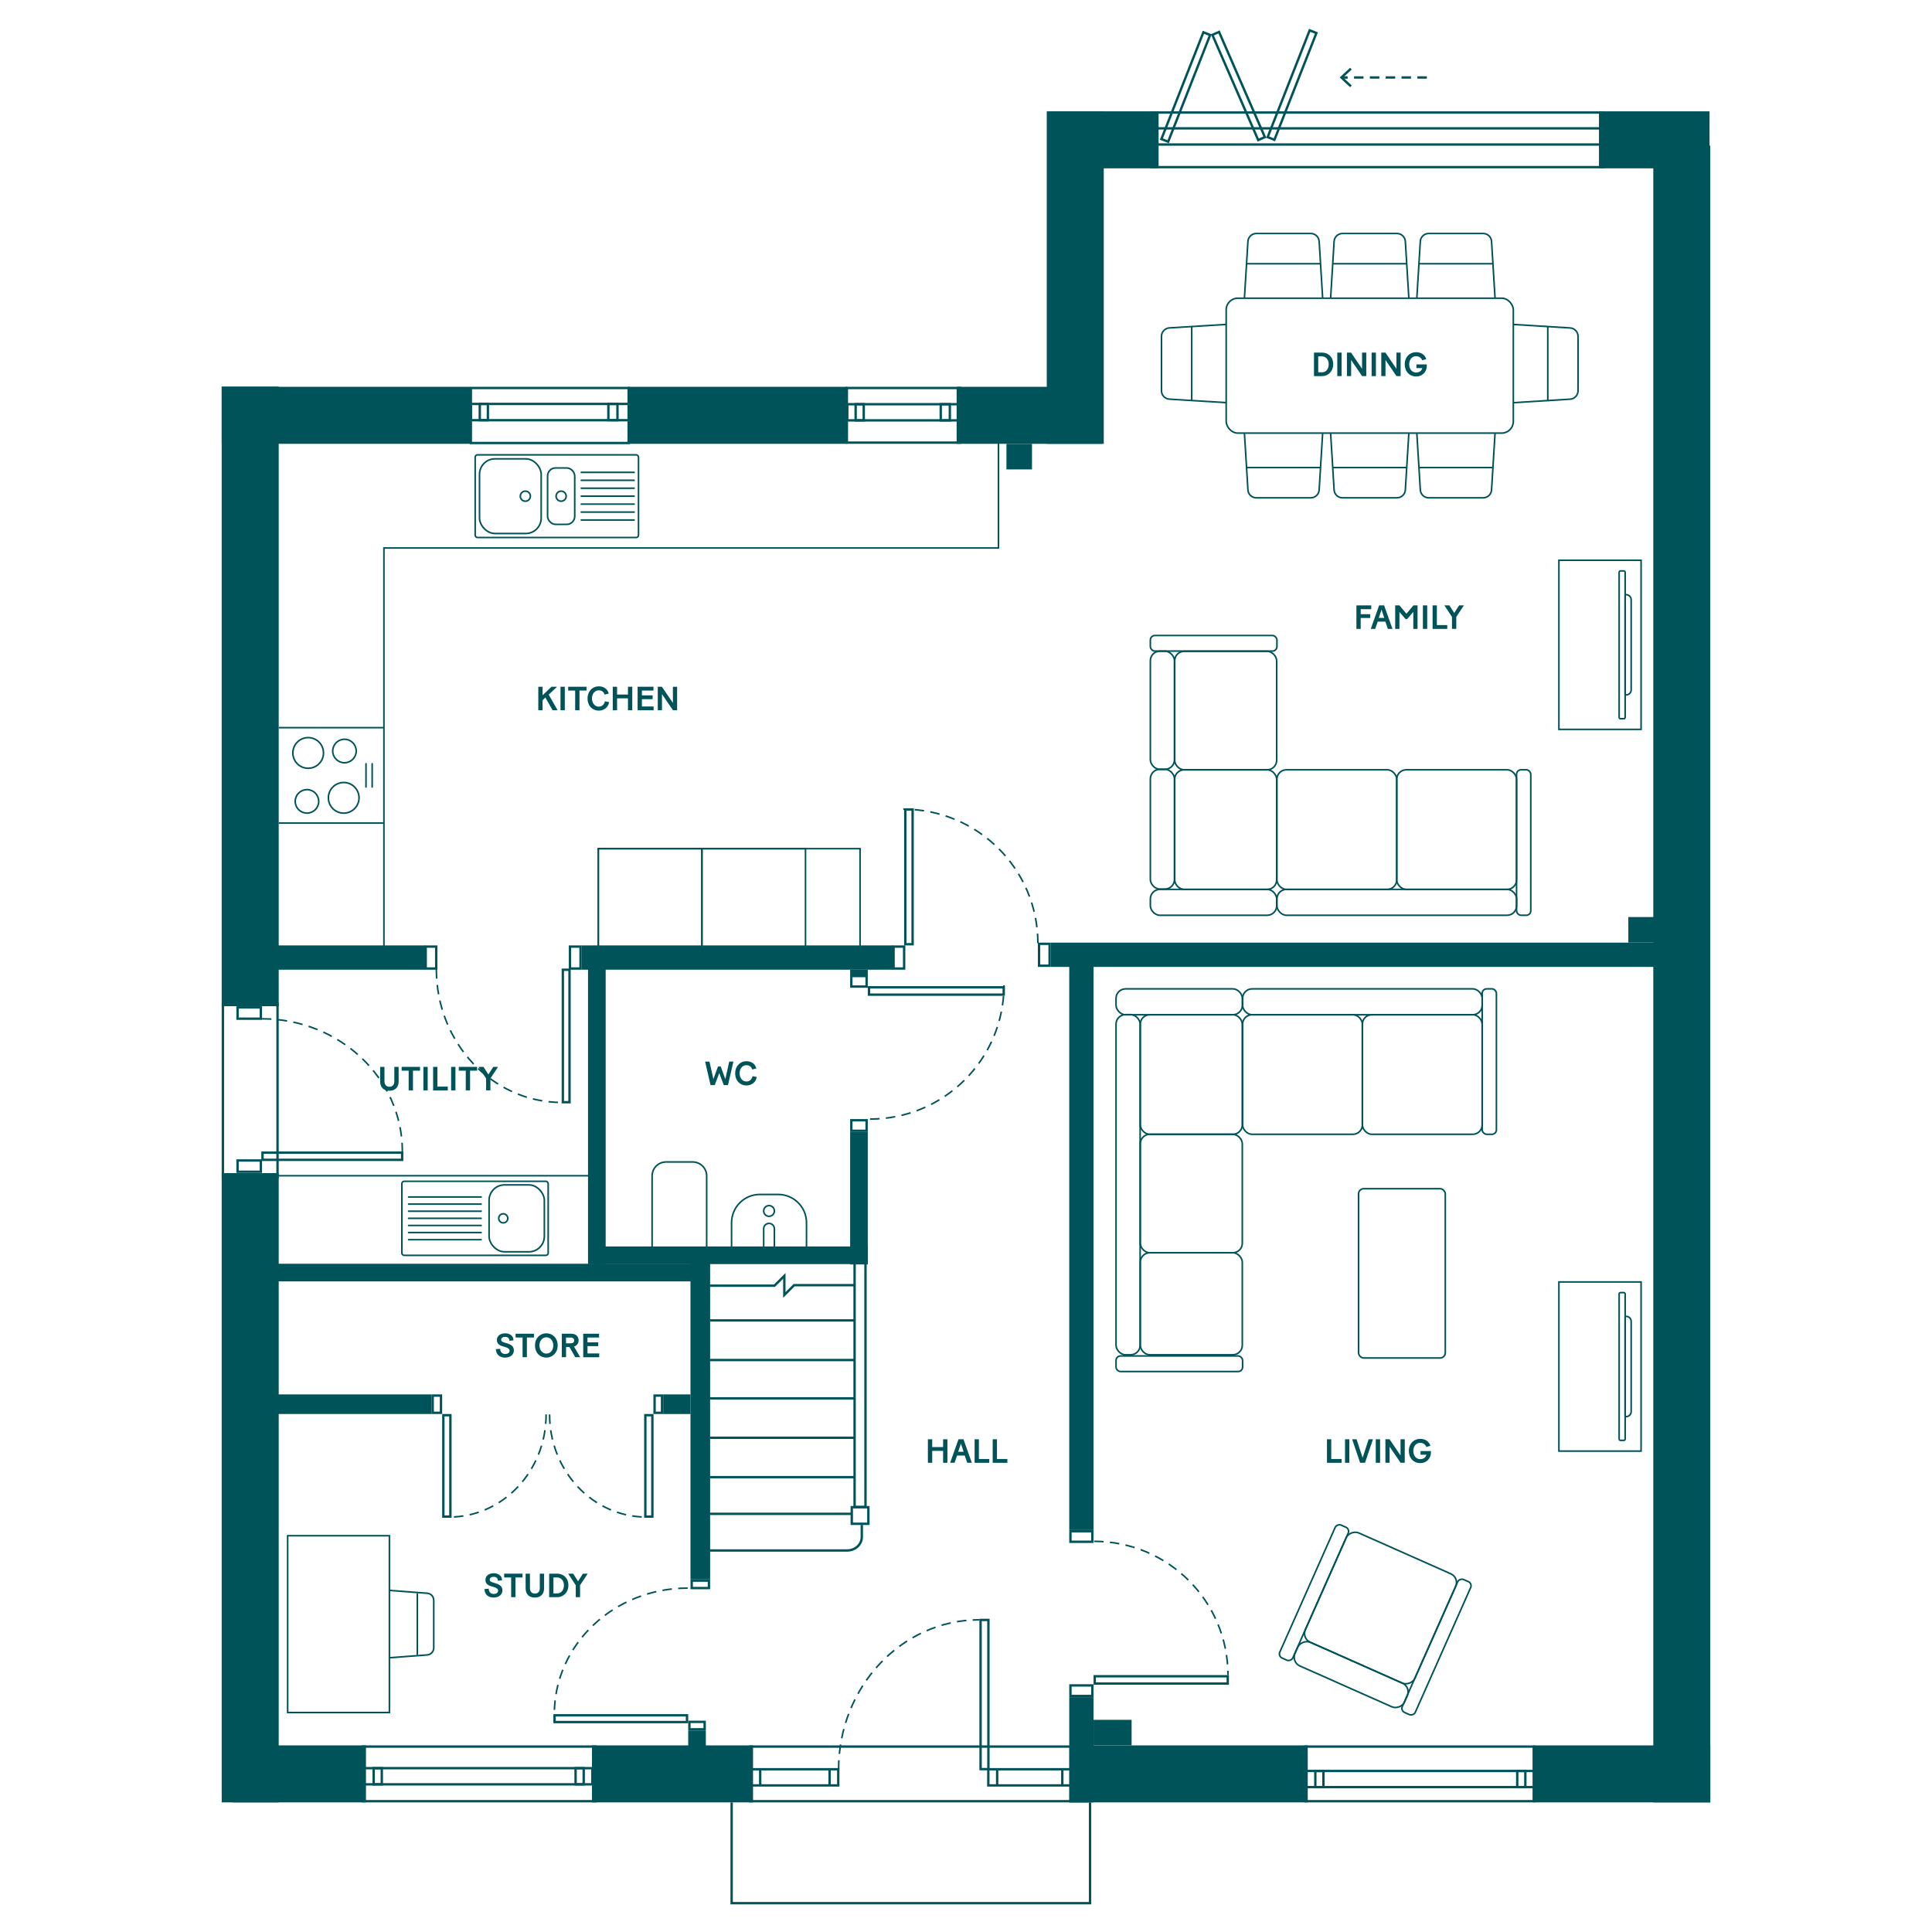 <?xml version="1.0" encoding="UTF-8"?> <svg xmlns="http://www.w3.org/2000/svg" id="Layer_1" version="1.2" viewBox="0 0 610 610"><g id="EXTERNAL_WALLS"><rect x="522" y="45.99" width="18" height="523.09" fill="#005359"></rect><rect x="484.13" y="551.08" width="55.87" height="18" fill="#005359"></rect><rect x="70" y="122.13" width="78.45" height="18" fill="#005359"></rect><rect x="504.85" y="35.15" width="34.91" height="18" fill="#005359"></rect><rect x="331.18" y="35.15" width="34.63" height="18" fill="#005359"></rect><rect x="70" y="122.06" width="18" height="195.64" fill="#005359"></rect><rect x="330.5" y="35.15" width="18" height="104.98" fill="#005359"></rect><path d="M483.88,551.83v16.5h-71.35v-16.5h71.35M484.63,551.08h-72.85v18h72.85v-18h0Z" fill="#005359"></path><path d="M342.83,551.83v16.5h-105.57v-16.5h105.57M343.58,551.08h-107.07v18h107.07v-18h0Z" fill="#005359"></path><path d="M484.84,559.53v4.35h-74.48v-4.35h74.48M485.59,558.78h-75.98v5.85h75.98v-5.85h0Z" fill="#005359"></path><path d="M417.48,559.53v4.35h-1.81v-4.35h1.81M418.23,558.78h-3.31v5.85h3.31v-5.85h0Z" fill="#005359"></path><path d="M481.23,559.53v4.35h-1.81v-4.35h1.81M481.98,558.78h-3.31v5.85h3.31v-5.85h0Z" fill="#005359"></path><path d="M264.29,558.99v4.35h-27.04v-4.35h27.04M265.04,558.24h-28.54v5.85h28.54v-5.85h0Z" fill="#005359"></path><line x1="261.93" y1="558.64" x2="261.93" y2="563.64" fill="none" stroke="#005359" stroke-miterlimit="10" stroke-width=".75"></line><path d="M337.98,558.99v4.35h-25.56v-4.35h25.56M338.73,558.24h-27.06v5.85h27.06v-5.85h0Z" fill="#005359"></path><line x1="335.41" y1="558.64" x2="335.41" y2="563.64" fill="none" stroke="#005359" stroke-miterlimit="10" stroke-width=".75"></line><line x1="314.84" y1="558.64" x2="314.84" y2="563.64" fill="none" stroke="#005359" stroke-miterlimit="10" stroke-width=".75"></line><polyline points="231.01 569.08 231.01 600.9 344.17 600.9 344.17 569.08" fill="none" stroke="#005359" stroke-miterlimit="10" stroke-width=".75"></polyline><g><path d="M198.12,122.88v16.62h-49.08v-16.62h49.08M198.87,122.13h-50.58v18.12h50.58v-18.12h0Z" fill="#005359"></path><path d="M153.67,127.91v4.39h-1.81v-4.39h1.81M154.42,127.16h-3.31v5.89h3.31v-5.89h0Z" fill="#005359"></path><path d="M194.58,127.91v4.39h-2.12v-4.39h2.12M195.33,127.16h-3.62v5.89h3.62v-5.89h0Z" fill="#005359"></path><path d="M198.12,127.91v4.39h-49.08v-4.39h49.08M198.87,127.16h-50.58v5.89h50.58v-5.89h0Z" fill="#005359"></path></g><path d="M302.74,122.88v16.5h-34.98v-16.5h34.98M303.49,122.13h-36.48v18h36.48v-18h0Z" fill="#005359"></path><path d="M272.34,128v4.35h-1.81v-4.35h1.81M273.09,127.25h-3.31v5.85h3.31v-5.85h0Z" fill="#005359"></path><path d="M299.52,128v4.35h-2.12v-4.35h2.12M300.27,127.25h-3.62v5.85h3.62v-5.85h0Z" fill="#005359"></path><path d="M302.1,128v4.35h-34.22v-4.35h34.22M302.85,127.25h-35.72v5.85h35.72v-5.85h0Z" fill="#005359"></path><rect x="302.04" y="122.13" width="45.86" height="18" fill="#005359"></rect><rect x="198.21" y="122.13" width="69.31" height="18" fill="#005359"></rect><rect x="337.65" y="551.08" width="75.25" height="18" fill="#005359"></rect><rect x="186.91" y="551.08" width="50.85" height="18" fill="#005359"></rect><rect x="73.49" y="551.08" width="42.06" height="18" fill="#005359"></rect><path d="M223.71,489.54h43.75c2.56,0,4.64-1.9,4.64-4.24v-3.82" fill="none" stroke="#005359" stroke-miterlimit="10" stroke-width=".75"></path><line x1="240.02" y1="558.64" x2="240.02" y2="563.64" fill="none" stroke="#005359" stroke-miterlimit="10" stroke-width=".75"></line><path d="M186.65,558.65v4.35h-74.48v-4.35h74.48M187.4,557.9h-75.98v5.85h75.98v-5.85h0Z" fill="#005359"></path><path d="M120.17,558.65v4.35h-1.81v-4.35h1.81M120.92,557.9h-3.31v5.85h3.31v-5.85h0Z" fill="#005359"></path><path d="M183.92,558.65v4.35h-1.81v-4.35h1.81M184.67,557.9h-3.31v5.85h3.31v-5.85h0Z" fill="#005359"></path><rect x="70" y="370.39" width="18" height="198.69" fill="#005359"></rect><g><path d="M413.71,10.07l1.44.57-12.98,33.02-1.44-.57,12.98-33.02M413.29,9.1l-13.53,34.41,2.83,1.11,13.53-34.41-2.83-1.11h0Z" fill="#005359"></path><path d="M380.16,10.68l1.44.57-12.98,33.02-1.44-.57,12.98-33.02M379.74,9.71l-13.53,34.41,2.83,1.11,13.53-34.41-2.83-1.11h0Z" fill="#005359"></path><path d="M384.7,10.57l14.17,32.53-1.42.62-14.17-32.53,1.42-.62M385.09,9.59l-2.79,1.22,14.77,33.9,2.79-1.22-14.77-33.9h0Z" fill="#005359"></path><g><line x1="450.51" y1="24.46" x2="423.8" y2="24.46" fill="none" stroke="#005359" stroke-dasharray="3 2 3 2" stroke-miterlimit="10" stroke-width=".75"></line><polygon points="426.28 21.39 426.79 21.94 424.08 24.46 426.79 26.98 426.28 27.53 422.98 24.46 426.28 21.39" fill="#005359"></polygon></g></g><path d="M363.96,35.9h141.97v16.5h-141.97v-16.5M363.21,35.15v18h143.47v-18h-143.47Z" fill="#005359"></path><path d="M363.96,40.9h141.97v4.35h-141.97v-4.35M363.21,40.15v5.85h143.47v-5.85h-143.47Z" fill="#005359"></path><path d="M87.25,317.25v54.04h-16.5v-54.04h16.5M88,316.5h-18v55.54h18v-55.54h0Z" fill="#005359"></path><path d="M187.63,551.83v16.5h-72.66v-16.5h72.66M188.38,551.08h-74.16v18h74.16v-18h0Z" fill="#005359"></path></g><g id="INTERNAL_WALLS"><rect x="331.77" y="297.62" width="191.33" height="7.67" fill="#005359"></rect><rect x="70.71" y="298.5" width="63.51" height="7.67" fill="#005359"></rect><rect x="183.67" y="298.5" width="98.36" height="7.67" fill="#005359"></rect><rect x="217.29" y="546.38" width="5.57" height="7.88" fill="#005359"></rect><rect x="185.66" y="299.78" width="5.57" height="99.34" fill="#005359"></rect><rect x="218.01" y="394.48" width="6.2" height="104.2" fill="#005359"></rect><path d="M81.99,318.45v2.81h-6.61v-2.81h6.61M82.74,317.7h-8.11v4.31h8.11v-4.31h0Z" fill="#005359"></path><path d="M81.99,366.78v2.81h-6.61v-2.81h6.61M82.74,366.03h-8.11v4.31h8.11v-4.31h0Z" fill="#005359"></path><path d="M137.36,299.25v6.17h-2.58v-6.17h2.58M138.11,298.5h-4.08v7.67h4.08v-7.67h0Z" fill="#005359"></path><path d="M222.11,544.03v1.6h-4.07v-1.6h4.07M222.86,543.28h-5.57v3.1h5.57v-3.1h0Z" fill="#005359"></path><path d="M223.46,499.43v1.6h-4.69v-1.6h4.69M224.21,498.68h-6.19v3.1h6.19v-3.1h0Z" fill="#005359"></path><path d="M182.92,299.25v6.17h-2.58v-6.17h2.58M183.67,298.5h-4.08v7.67h4.08v-7.67h0Z" fill="#005359"></path><rect x="187.23" y="393.55" width="86.76" height="5.57" fill="#005359"></rect><rect x="268.42" y="357.41" width="5.57" height="41.82" fill="#005359"></rect><path d="M285.09,299.25v6.17h-2.58v-6.17h2.58M285.84,298.5h-4.08v7.67h4.08v-7.67h0Z" fill="#005359"></path><path d="M272.89,391.44v83.98h-2.69v-83.98h2.69M273.64,390.69h-4.19v85.48h4.19v-85.48h0Z" fill="#005359"></path><path d="M273.8,476.25v4.49h-4.49v-4.49h4.49M274.55,475.5h-5.99v5.99h5.99v-5.99h0Z" fill="#005359"></path><line x1="223.32" y1="441.51" x2="269.71" y2="441.51" fill="none" stroke="#005359" stroke-miterlimit="10" stroke-width=".75"></line><line x1="224.21" y1="453.95" x2="269.71" y2="453.95" fill="none" stroke="#005359" stroke-miterlimit="10" stroke-width=".75"></line><line x1="224.21" y1="466.39" x2="269.71" y2="466.39" fill="none" stroke="#005359" stroke-miterlimit="10" stroke-width=".75"></line><line x1="222.6" y1="477.97" x2="269.02" y2="477.97" fill="none" stroke="#005359" stroke-miterlimit="10" stroke-width=".75"></line><line x1="223.32" y1="429.41" x2="269.86" y2="429.41" fill="none" stroke="#005359" stroke-miterlimit="10" stroke-width=".75"></line><line x1="224.21" y1="416.9" x2="269.71" y2="416.9" fill="none" stroke="#005359" stroke-miterlimit="10" stroke-width=".75"></line><polyline points="223.58 405.94 244.53 405.94 247.64 402.83 247.64 408.87 250.73 405.78 269.92 405.78" fill="none" stroke="#005359" stroke-miterlimit="10" stroke-width=".75"></polyline><path d="M273.24,354.08v2.58h-4.07v-2.58h4.07M273.99,353.33h-5.57v4.08h5.57v-4.08h0Z" fill="#005359"></path><path d="M331.02,298.37v6.17h-2.58v-6.17h2.58M331.77,297.62h-4.08v7.67h4.08v-7.67h0Z" fill="#005359"></path><rect x="337.6" y="297.77" width="7.67" height="185.32" fill="#005359"></rect><path d="M344.52,483.84v2.58h-6.17v-2.58h6.17M345.27,483.09h-7.67v4.08h7.67v-4.08h0Z" fill="#005359"></path><rect x="337.6" y="535.85" width="7.67" height="33.23" fill="#005359"></rect><path d="M344.52,532.52v2.58h-6.17v-2.58h6.17M345.27,531.77h-7.67v4.08h7.67v-4.08h0Z" fill="#005359"></path><path d="M273.24,308.54v2.58h-4.07v-2.58h4.07M273.99,307.79h-5.57v4.08h5.57v-4.08h0Z" fill="#005359"></path><rect x="268.42" y="306.16" width="5.57" height="1.91" fill="#005359"></rect><rect x="209.4" y="440.26" width="8.62" height="6.2" fill="#005359"></rect><path d="M208.65,441.01v4.69h-1.6v-4.69h1.6M209.4,440.26h-3.1v6.19h3.1v-6.19h0Z" fill="#005359"></path><rect x="86.58" y="440.26" width="49.66" height="6.19" fill="#005359"></rect><path d="M138.86,441.01v4.69h-1.87v-4.69h1.87M139.61,440.26h-3.37v6.19h3.37v-6.19h0Z" fill="#005359"></path><rect x="86.58" y="399.01" width="132.42" height="5.57" fill="#005359"></rect><rect x="514.12" y="289.54" width="8.07" height="8.07" fill="#005359"></rect><rect x="317.77" y="140.14" width="8.07" height="8.07" fill="#005359"></rect><rect x="345.27" y="543.01" width="12.02" height="8.07" fill="#005359"></rect></g><g id="DOORS"><g><path d="M311.7,511.85v46.35h-1.72v-46.35h1.72M312.45,511.1h-3.22v47.85h3.22v-47.85h0Z" fill="#005359"></path><path d="M264.77,558.76c0-26.14,19.91-47.33,44.46-47.33" fill="none" stroke="#005359" stroke-dasharray="3 2 3 2" stroke-miterlimit="10" stroke-width=".5"></path></g><g><path d="M216.54,541.96v1.38h-41.07v-1.38h41.07M217.29,541.21h-42.57v2.88h42.57v-2.88h0Z" fill="#005359"></path><path d="M217.12,501.42c-23.25,0-42.1,17.82-42.1,39.79" fill="none" stroke="#005359" stroke-dasharray="3 2 3 2" stroke-miterlimit="10" stroke-width=".5"></path></g><g><path d="M126.6,364.3v1.53h-43.34v-1.53h43.34M127.35,363.55h-44.84v3.03h44.84v-3.03h0Z" fill="#005359"></path><path d="M82.69,321.67c24.49,0,44.35,18.75,44.35,41.88" fill="none" stroke="#005359" stroke-dasharray="3 2 3 2" stroke-miterlimit="10" stroke-width=".5"></path></g><g><path d="M179.44,306.56v41.07h-1.36v-41.07h1.36M180.19,305.81h-2.86v42.57h2.86v-42.57h0Z" fill="#005359"></path><path d="M137.77,305.98c0,23.25,17.71,42.1,39.55,42.1" fill="none" stroke="#005359" stroke-dasharray="3 2 3 2" stroke-miterlimit="10" stroke-width=".5"></path></g><g><path d="M387.27,529.63v1.56h-41.25v-1.56h41.25M388.02,528.88h-42.75v3.06h42.75v-3.06h0Z" fill="#005359"></path><path d="M345.44,486.65c23.35,0,42.28,18.91,42.28,42.23" fill="none" stroke="#005359" stroke-dasharray="3 2 3 2" stroke-miterlimit="10" stroke-width=".5"></path></g><g><path d="M316.54,312.11v1.56h-41.8v-1.56h41.8M317.29,311.36h-43.3v3.06h43.3v-3.06h0Z" fill="#005359"></path><path d="M274.71,353.33c23.35,0,42.28-18.91,42.28-42.23" fill="none" stroke="#005359" stroke-dasharray="3 2 3 2" stroke-miterlimit="10" stroke-width=".5"></path></g><path d="M287.77,255.95v41.8h-1.56v-41.8h1.56M288.52,255.2h-3.06v43.3h3.06v-43.3h0Z" fill="#005359"></path><path d="M327.69,297.77c0-23.35-19.02-42.28-42.48-42.28" fill="none" stroke="#005359" stroke-dasharray="3 2 3 2" stroke-miterlimit="10" stroke-width=".5"></path><g><path d="M141.83,447.2v31.27h-1.47v-31.27h1.47M142.58,446.45h-2.97v32.77h2.97v-32.77h0Z" fill="#005359"></path><path d="M172.43,446.58c0,17.9-13.7,32.41-30.61,32.41" fill="none" stroke="#005359" stroke-dasharray="3 2 3 2" stroke-miterlimit="10" stroke-width=".5"></path></g><g><path d="M205.6,447.2v31.27h-1.47v-31.27h1.47M206.35,446.45h-2.97v32.77h2.97v-32.77h0Z" fill="#005359"></path><path d="M173.52,446.58c0,17.9,13.7,32.41,30.61,32.41" fill="none" stroke="#005359" stroke-dasharray="3 2 3 2" stroke-miterlimit="10" stroke-width=".5"></path></g></g><g id="FURNITURE"><g><rect x="387.15" y="94.15" width="90.66" height="42.6" rx="3.67" ry="3.67" fill="none" stroke="#005359" stroke-miterlimit="10" stroke-width=".5"></rect><g><path d="M387.15,102.43l-17.88,1.1c-1.42.06-2.55,1.23-2.55,2.65v17.2c0,1.42,1.12,2.59,2.55,2.65l17.88,1.1" fill="none" stroke="#005359" stroke-miterlimit="10" stroke-width=".5"></path><line x1="376.27" y1="103.1" x2="376.27" y2="126.47" fill="none" stroke="#005359" stroke-miterlimit="10" stroke-width=".5"></line></g><g><path d="M477.81,127.14l17.88-1.1c1.42-.06,2.55-1.23,2.55-2.65v-17.2c0-1.42-1.12-2.59-2.55-2.65l-17.88-1.1" fill="none" stroke="#005359" stroke-miterlimit="10" stroke-width=".5"></path><line x1="488.69" y1="126.47" x2="488.69" y2="103.1" fill="none" stroke="#005359" stroke-miterlimit="10" stroke-width=".5"></line></g><g><path d="M392.91,136.75l1.1,17.88c.06,1.42,1.23,2.55,2.65,2.55h17.2c1.42,0,2.59-1.12,2.65-2.55l1.1-17.88" fill="none" stroke="#005359" stroke-miterlimit="10" stroke-width=".5"></path><line x1="393.58" y1="147.63" x2="416.95" y2="147.63" fill="none" stroke="#005359" stroke-miterlimit="10" stroke-width=".5"></line></g><g><path d="M447.34,136.75l1.1,17.88c.06,1.42,1.23,2.55,2.65,2.55h17.2c1.42,0,2.59-1.12,2.65-2.55l1.1-17.88" fill="none" stroke="#005359" stroke-miterlimit="10" stroke-width=".5"></path><line x1="448.01" y1="147.63" x2="471.38" y2="147.63" fill="none" stroke="#005359" stroke-miterlimit="10" stroke-width=".5"></line></g><g><path d="M420.12,136.75l1.1,17.88c.06,1.42,1.23,2.55,2.65,2.55h17.2c1.42,0,2.59-1.12,2.65-2.55l1.1-17.88" fill="none" stroke="#005359" stroke-miterlimit="10" stroke-width=".5"></path><line x1="420.8" y1="147.63" x2="444.16" y2="147.63" fill="none" stroke="#005359" stroke-miterlimit="10" stroke-width=".5"></line></g><g><path d="M392.91,94.15l1.1-17.88c.06-1.42,1.23-2.55,2.65-2.55h17.2c1.42,0,2.59,1.12,2.65,2.55l1.1,17.88" fill="none" stroke="#005359" stroke-miterlimit="10" stroke-width=".5"></path><line x1="393.58" y1="83.27" x2="416.95" y2="83.27" fill="none" stroke="#005359" stroke-miterlimit="10" stroke-width=".5"></line></g><g><path d="M447.34,94.15l1.1-17.88c.06-1.42,1.23-2.55,2.65-2.55h17.2c1.42,0,2.59,1.12,2.65,2.55l1.1,17.88" fill="none" stroke="#005359" stroke-miterlimit="10" stroke-width=".5"></path><line x1="448.01" y1="83.27" x2="471.38" y2="83.27" fill="none" stroke="#005359" stroke-miterlimit="10" stroke-width=".5"></line></g><g><path d="M420.12,94.15l1.1-17.88c.06-1.42,1.23-2.55,2.65-2.55h17.2c1.42,0,2.59,1.12,2.65,2.55l1.1,17.88" fill="none" stroke="#005359" stroke-miterlimit="10" stroke-width=".5"></path><line x1="420.8" y1="83.27" x2="444.16" y2="83.27" fill="none" stroke="#005359" stroke-miterlimit="10" stroke-width=".5"></line></g></g><rect x="428.94" y="375.31" width="27.39" height="53.46" rx="1.65" ry="1.65" fill="none" stroke="#005359" stroke-miterlimit="10" stroke-width=".5"></rect><g><rect x="151.4" y="144.87" width="19.47" height="23.58" rx="4.88" ry="4.88" fill="none" stroke="#005359" stroke-miterlimit="10" stroke-width=".5"></rect><rect x="172.89" y="147.75" width="8.57" height="17.81" rx="2.52" ry="2.52" fill="none" stroke="#005359" stroke-miterlimit="10" stroke-width=".5"></rect><rect x="150.03" y="143.61" width="51.57" height="26.1" rx=".73" ry=".73" fill="none" stroke="#005359" stroke-miterlimit="10" stroke-width=".5"></rect><g><line x1="200.22" y1="149.14" x2="183.53" y2="149.14" fill="none" stroke="#005359" stroke-linecap="round" stroke-miterlimit="10" stroke-width=".5"></line><line x1="200.22" y1="151.65" x2="183.53" y2="151.65" fill="none" stroke="#005359" stroke-linecap="round" stroke-miterlimit="10" stroke-width=".5"></line><line x1="200.22" y1="154.15" x2="183.53" y2="154.15" fill="none" stroke="#005359" stroke-linecap="round" stroke-miterlimit="10" stroke-width=".5"></line><line x1="200.22" y1="156.66" x2="183.53" y2="156.66" fill="none" stroke="#005359" stroke-linecap="round" stroke-miterlimit="10" stroke-width=".5"></line><line x1="200.22" y1="159.17" x2="183.53" y2="159.17" fill="none" stroke="#005359" stroke-linecap="round" stroke-miterlimit="10" stroke-width=".5"></line><line x1="200.22" y1="161.68" x2="183.53" y2="161.68" fill="none" stroke="#005359" stroke-linecap="round" stroke-miterlimit="10" stroke-width=".5"></line><line x1="200.22" y1="164.19" x2="183.53" y2="164.19" fill="none" stroke="#005359" stroke-linecap="round" stroke-miterlimit="10" stroke-width=".5"></line></g><circle cx="177.17" cy="156.66" r="1.59" fill="none" stroke="#005359" stroke-miterlimit="10" stroke-width=".5"></circle><circle cx="165.87" cy="156.66" r="1.59" fill="none" stroke="#005359" stroke-miterlimit="10" stroke-width=".5"></circle></g><g><line x1="121.01" y1="229.75" x2="88" y2="229.75" fill="none" stroke="#005359" stroke-miterlimit="10" stroke-width=".5"></line><line x1="121.01" y1="259.87" x2="88" y2="259.87" fill="none" stroke="#005359" stroke-miterlimit="10" stroke-width=".5"></line><g><circle cx="108.52" cy="251.9" r="4.84" fill="none" stroke="#005359" stroke-miterlimit="10" stroke-width=".5"></circle><circle cx="97.3" cy="237.73" r="4.84" fill="none" stroke="#005359" stroke-miterlimit="10" stroke-width=".5"></circle><circle cx="108.76" cy="237.12" r="3.71" fill="none" stroke="#005359" stroke-miterlimit="10" stroke-width=".5"></circle><circle cx="96.92" cy="253.02" r="3.71" fill="none" stroke="#005359" stroke-miterlimit="10" stroke-width=".5"></circle></g><g><line x1="115.56" y1="248.48" x2="115.56" y2="241.15" fill="none" stroke="#005359" stroke-linecap="round" stroke-miterlimit="10" stroke-width=".5"></line><line x1="117.51" y1="248.48" x2="117.51" y2="241.15" fill="none" stroke="#005359" stroke-linecap="round" stroke-miterlimit="10" stroke-width=".5"></line></g></g><g><rect x="154.42" y="374.11" width="17.45" height="21.13" rx="4.88" ry="4.88" fill="none" stroke="#005359" stroke-miterlimit="10" stroke-width=".5"></rect><rect x="126.88" y="372.98" width="46.2" height="23.38" rx=".73" ry=".73" fill="none" stroke="#005359" stroke-miterlimit="10" stroke-width=".5"></rect><g><line x1="129.01" y1="391.41" x2="151.91" y2="391.41" fill="none" stroke="#005359" stroke-linecap="round" stroke-miterlimit="10" stroke-width=".5"></line><line x1="129.01" y1="389.16" x2="151.91" y2="389.16" fill="none" stroke="#005359" stroke-linecap="round" stroke-miterlimit="10" stroke-width=".5"></line><line x1="129.01" y1="386.92" x2="151.91" y2="386.92" fill="none" stroke="#005359" stroke-linecap="round" stroke-miterlimit="10" stroke-width=".5"></line><line x1="129.01" y1="384.67" x2="151.91" y2="384.67" fill="none" stroke="#005359" stroke-linecap="round" stroke-miterlimit="10" stroke-width=".5"></line><line x1="129.01" y1="382.42" x2="151.91" y2="382.42" fill="none" stroke="#005359" stroke-linecap="round" stroke-miterlimit="10" stroke-width=".5"></line><line x1="129.01" y1="380.18" x2="151.91" y2="380.18" fill="none" stroke="#005359" stroke-linecap="round" stroke-miterlimit="10" stroke-width=".5"></line><line x1="129.01" y1="377.93" x2="151.91" y2="377.93" fill="none" stroke="#005359" stroke-linecap="round" stroke-miterlimit="10" stroke-width=".5"></line></g><circle cx="158.89" cy="384.67" r="1.43" fill="none" stroke="#005359" stroke-miterlimit="10" stroke-width=".5"></circle></g><g><g><rect x="511.22" y="180.26" width="1.9" height="46.66" rx=".41" ry=".41" fill="none" stroke="#005359" stroke-miterlimit="10" stroke-width=".5"></rect><path d="M513.42,219.42h0c-.17,0-.31-.14-.31-.31v-31.04c0-.17.14-.31.31-.31h0c.88,0,1.6.72,1.6,1.6v28.46c0,.88-.72,1.6-1.6,1.6h0Z" fill="none" stroke="#005359" stroke-miterlimit="10" stroke-width=".5"></path></g><rect x="492.2" y="176.89" width="25.95" height="53.4" fill="none" stroke="#005359" stroke-miterlimit="10" stroke-width=".5"></rect></g><g><rect x="492.2" y="404.76" width="25.95" height="53.4" fill="none" stroke="#005359" stroke-miterlimit="10" stroke-width=".5"></rect><g><rect x="511.22" y="408.12" width="1.9" height="46.66" rx=".41" ry=".41" fill="none" stroke="#005359" stroke-miterlimit="10" stroke-width=".5"></rect><path d="M513.42,447.28h0c-.17,0-.31-.14-.31-.31v-31.04c0-.17.14-.31.31-.31h0c.88,0,1.6.72,1.6,1.6v28.46c0,.88-.72,1.6-1.6,1.6Z" fill="none" stroke="#005359" stroke-miterlimit="10" stroke-width=".5"></path></g></g><polyline points="315.24 137.98 315.24 173.02 121.22 173.02 121.22 299.78" fill="none" stroke="#005359" stroke-miterlimit="10" stroke-width=".5"></polyline><line x1="187.34" y1="371.22" x2="86.58" y2="371.22" fill="none" stroke="#005359" stroke-miterlimit="10" stroke-width=".5"></line><path d="M223.12,394.01v-22.72c0-2.44-1.98-4.42-4.42-4.42h-8.39c-2.44,0-4.42,1.98-4.42,4.42v22.72" fill="none" stroke="#005359" stroke-miterlimit="10" stroke-width=".5"></path><path d="M254.65,394.33h-23.67v-8.27c0-4.93,4-8.93,8.93-8.93h5.8c4.93,0,8.93,4,8.93,8.93v8.27h0Z" fill="none" stroke="#005359" stroke-miterlimit="10" stroke-width=".5"></path><path d="M244.51,394.18h-3.39v-6.22c0-.93.76-1.69,1.69-1.69h0c.93,0,1.69.76,1.69,1.69v6.22h0Z" fill="none" stroke="#005359" stroke-miterlimit="10" stroke-width=".5"></path><circle cx="242.81" cy="382.34" r="1.69" fill="none" stroke="#005359" stroke-miterlimit="10" stroke-width=".5"></circle><rect x="90.82" y="484.88" width="32.13" height="55.82" fill="none" stroke="#005359" stroke-miterlimit="10" stroke-width=".5"></rect><g><path d="M122.95,502.15l11.76.88c1.24,0,2.24,1,2.24,2.24v15.02c0,1.24-1,2.24-2.24,2.24l-11.76.88" fill="none" stroke="#005359" stroke-miterlimit="10" stroke-width=".5"></path><line x1="131.76" y1="503.04" x2="131.76" y2="522.55" fill="none" stroke="#005359" stroke-miterlimit="10" stroke-width=".5"></line></g><rect x="188.9" y="267.95" width="82.65" height="33.76" fill="none" stroke="#005359" stroke-miterlimit="10" stroke-width=".5"></rect><rect x="188.9" y="267.95" width="32.7" height="31.52" fill="none" stroke="#005359" stroke-miterlimit="10" stroke-width=".5"></rect><rect x="221.63" y="267.95" width="32.7" height="31.52" fill="none" stroke="#005359" stroke-miterlimit="10" stroke-width=".5"></rect><g><rect x="422.53" y="509.81" width="8.17" height="37.83" rx="3" ry="3" transform="translate(-229.74 704.09) rotate(-66.06)" fill="none" stroke="#005359" stroke-miterlimit="10" stroke-width=".5"></rect><rect x="430.58" y="517.79" width="45.93" height="4.49" rx="1.42" ry="1.42" transform="translate(-205.79 723.54) rotate(-66.06)" fill="none" stroke="#005359" stroke-miterlimit="10" stroke-width=".5"></rect><rect x="391.91" y="500.6" width="45.93" height="4.49" rx="1.42" ry="1.42" transform="translate(-213.06 677.99) rotate(-66.06)" fill="none" stroke="#005359" stroke-miterlimit="10" stroke-width=".5"></rect><rect x="417" y="488.8" width="37.76" height="37.83" rx="3" ry="3" transform="translate(-205.03 700.07) rotate(-66.06)" fill="none" stroke="#005359" stroke-miterlimit="10" stroke-width=".5"></rect></g><rect x="392.33" y="312.22" width="75.66" height="8.17" rx="3" ry="3" fill="none" stroke="#005359" stroke-miterlimit="10" stroke-width=".5"></rect><rect x="352.37" y="312.22" width="39.89" height="8.17" rx="3" ry="3" fill="none" stroke="#005359" stroke-miterlimit="10" stroke-width=".5"></rect><rect x="352.37" y="320.35" width="7.61" height="107.4" rx="3" ry="3" fill="none" stroke="#005359" stroke-miterlimit="10" stroke-width=".5"></rect><rect x="467.98" y="312.21" width="4.49" height="45.93" rx="1.42" ry="1.42" fill="none" stroke="#005359" stroke-miterlimit="10" stroke-width=".5"></rect><rect x="352.37" y="428.12" width="39.96" height="4.92" rx="1.42" ry="1.42" fill="none" stroke="#005359" stroke-miterlimit="10" stroke-width=".5"></rect><rect x="392.33" y="320.38" width="37.83" height="37.76" rx="3" ry="3" fill="none" stroke="#005359" stroke-miterlimit="10" stroke-width=".5"></rect><rect x="360.03" y="320.38" width="32.21" height="37.76" rx="3" ry="3" fill="none" stroke="#005359" stroke-miterlimit="10" stroke-width=".5"></rect><rect x="360.03" y="358.14" width="32.21" height="37.4" rx="3" ry="3" fill="none" stroke="#005359" stroke-miterlimit="10" stroke-width=".5"></rect><rect x="430.15" y="320.38" width="37.83" height="37.76" rx="3" ry="3" fill="none" stroke="#005359" stroke-miterlimit="10" stroke-width=".5"></rect><rect x="360.03" y="395.54" width="32.21" height="32.21" rx="3" ry="3" fill="none" stroke="#005359" stroke-miterlimit="10" stroke-width=".5"></rect><g><rect x="403.18" y="280.81" width="75.66" height="8.17" rx="3" ry="3" fill="none" stroke="#005359" stroke-miterlimit="10" stroke-width=".5"></rect><rect x="363.21" y="280.81" width="39.89" height="8.17" rx="3" ry="3" fill="none" stroke="#005359" stroke-miterlimit="10" stroke-width=".5"></rect><rect x="363.21" y="242.9" width="7.61" height="37.8" rx="3" ry="3" fill="none" stroke="#005359" stroke-miterlimit="10" stroke-width=".5"></rect><rect x="363.21" y="205.6" width="7.61" height="37.3" rx="3" ry="3" fill="none" stroke="#005359" stroke-miterlimit="10" stroke-width=".5"></rect><rect x="478.83" y="243.05" width="4.49" height="45.93" rx="1.42" ry="1.42" fill="none" stroke="#005359" stroke-miterlimit="10" stroke-width=".5"></rect><rect x="363.21" y="200.65" width="39.96" height="4.92" rx="1.42" ry="1.42" fill="none" stroke="#005359" stroke-miterlimit="10" stroke-width=".5"></rect><rect x="403.17" y="243.05" width="37.83" height="37.76" rx="3" ry="3" fill="none" stroke="#005359" stroke-miterlimit="10" stroke-width=".5"></rect><rect x="370.88" y="243.05" width="32.21" height="37.76" rx="3" ry="3" fill="none" stroke="#005359" stroke-miterlimit="10" stroke-width=".5"></rect><rect x="370.88" y="205.65" width="32.21" height="37.4" rx="3" ry="3" fill="none" stroke="#005359" stroke-miterlimit="10" stroke-width=".5"></rect><rect x="441" y="243.05" width="37.83" height="37.76" rx="3" ry="3" fill="none" stroke="#005359" stroke-miterlimit="10" stroke-width=".5"></rect></g></g><g id="TEXT"><g><path d="M414.87,111.33h2.57c1.82,0,3.5,1.28,3.5,3.64s-1.67,3.79-3.5,3.79h-2.57v-7.42h0ZM419.52,114.96c0-1.48-.95-2.44-2.16-2.44h-1.15v5.03h1.18c1.22,0,2.13-.98,2.13-2.59Z" fill="#005359"></path><path d="M422.23,111.33h1.36v7.42h-1.36v-7.42Z" fill="#005359"></path><path d="M425.28,111.33h1.3l3.47,5.11v-5.11h1.33v7.42h-1.32l-3.46-5.08v5.08h-1.33v-7.42h.01Z" fill="#005359"></path><path d="M433.07,111.33h1.36v7.42h-1.36v-7.42Z" fill="#005359"></path><path d="M436.13,111.33h1.3l3.47,5.11v-5.11h1.33v7.42h-1.32l-3.46-5.08v5.08h-1.33v-7.42h.01Z" fill="#005359"></path><path d="M443.52,115.02c0-2.32,1.58-3.82,3.56-3.82,1.56,0,2.81.75,3.25,2.18l-1.29.39c-.21-.67-.91-1.31-1.95-1.31-1.24,0-2.16,1.04-2.16,2.56s.92,2.6,2.17,2.6c1.02,0,1.77-.54,1.97-1.4h-1.86v-1.16h3.28v.33c0,2.29-1.6,3.48-3.39,3.48-1.98,0-3.57-1.46-3.57-3.85h0Z" fill="#005359"></path></g><g><path d="M169.96,216.83h1.35v2.69l2.81-2.69h1.79l-2.67,2.48,2.82,4.94h-1.59l-2.28-4.02-.88.85v3.17h-1.35v-7.42Z" fill="#005359"></path><path d="M176.97,216.83h1.36v7.42h-1.36v-7.42Z" fill="#005359"></path><path d="M181.61,218.03h-2.22v-1.2h5.8v1.2h-2.23v6.23h-1.36v-6.23h0Z" fill="#005359"></path><path d="M185.51,220.52c0-2.3,1.6-3.82,3.52-3.82,1.61,0,2.77.82,3.18,2.28l-1.31.34c-.2-.71-.77-1.36-1.87-1.36-1.21,0-2.12,1.07-2.12,2.56s.92,2.59,2.13,2.59c1.1,0,1.77-.77,1.95-1.69l1.34.27c-.3,1.7-1.64,2.68-3.3,2.68-1.93,0-3.52-1.47-3.52-3.85h0Z" fill="#005359"></path><path d="M198.27,220.49h-3.44v3.76h-1.36v-7.42h1.36v2.46h3.44v-2.46h1.36v7.42h-1.36v-3.76Z" fill="#005359"></path><path d="M201.33,216.83h5v1.2h-3.66v1.52h3.39v1.2h-3.39v2.31h3.7v1.2h-5.05v-7.42h.01Z" fill="#005359"></path><path d="M207.69,216.83h1.3l3.47,5.11v-5.11h1.33v7.42h-1.32l-3.46-5.08v5.08h-1.33v-7.42h.01Z" fill="#005359"></path></g><g><path d="M120.03,341.48v-4.63h1.36v4.58c0,1.06.62,1.7,1.56,1.7s1.55-.63,1.55-1.69v-4.59h1.36v4.62c0,1.9-1.17,2.92-2.92,2.92s-2.91-.99-2.91-2.91Z" fill="#005359"></path><path d="M129.04,338.05h-2.22v-1.2h5.8v1.2h-2.23v6.22h-1.36v-6.22h0Z" fill="#005359"></path><path d="M133.68,336.85h1.36v7.42h-1.36v-7.42Z" fill="#005359"></path><path d="M136.74,336.85h1.36v6.23h3.28v1.2h-4.63v-7.42h0Z" fill="#005359"></path><path d="M142.44,336.85h1.36v7.42h-1.36v-7.42Z" fill="#005359"></path><path d="M147.07,338.05h-2.22v-1.2h5.8v1.2h-2.23v6.22h-1.36v-6.22h0Z" fill="#005359"></path><path d="M153.48,340.5l-2.41-3.65h1.59l1.54,2.41,1.54-2.41h1.51l-2.41,3.66v3.76h-1.36v-3.78h0Z" fill="#005359"></path></g><g><path d="M222.64,335.19h1.37l1.23,5.51,1.46-3.97h.86l1.46,3.99,1.22-5.54h1.33l-1.72,7.42h-1.33l-1.42-3.81-1.42,3.81h-1.34l-1.71-7.42h0Z" fill="#005359"></path><path d="M232.12,338.88c0-2.3,1.6-3.82,3.52-3.82,1.61,0,2.77.82,3.18,2.28l-1.31.34c-.2-.71-.77-1.36-1.87-1.36-1.21,0-2.12,1.07-2.12,2.56s.92,2.59,2.13,2.59c1.1,0,1.77-.77,1.95-1.69l1.34.26c-.3,1.7-1.64,2.68-3.3,2.68-1.93,0-3.52-1.47-3.52-3.85h0Z" fill="#005359"></path></g><g><path d="M297.77,458.09h-3.44v3.76h-1.36v-7.42h1.36v2.46h3.44v-2.46h1.36v7.42h-1.36v-3.76Z" fill="#005359"></path><path d="M302.63,454.43h1.57l2.64,7.42h-1.45l-.79-2.29h-2.41l-.8,2.29h-1.4l2.64-7.42h0ZM304.25,458.38l-.84-2.56h-.02l-.85,2.56h1.71Z" fill="#005359"></path><path d="M307.71,454.43h1.36v6.23h3.28v1.2h-4.63v-7.42h0Z" fill="#005359"></path><path d="M313.42,454.43h1.36v6.23h3.28v1.2h-4.63v-7.42h0Z" fill="#005359"></path></g><g><path d="M418.96,454.43h1.36v6.23h3.28v1.2h-4.63v-7.42h0Z" fill="#005359"></path><path d="M424.67,454.43h1.36v7.42h-1.36v-7.42Z" fill="#005359"></path><path d="M426.91,454.43h1.41l1.89,5.79h.03l.16-.49,1.72-5.3h1.37l-2.51,7.42h-1.55l-2.51-7.42h-.01Z" fill="#005359"></path><path d="M434.38,454.43h1.36v7.42h-1.36v-7.42Z" fill="#005359"></path><path d="M437.43,454.43h1.3l3.47,5.11v-5.11h1.33v7.42h-1.32l-3.46-5.08v5.08h-1.33v-7.42h.01Z" fill="#005359"></path><path d="M444.82,458.12c0-2.32,1.58-3.82,3.56-3.82,1.56,0,2.81.75,3.25,2.18l-1.29.39c-.21-.67-.91-1.32-1.95-1.32-1.24,0-2.16,1.04-2.16,2.56s.92,2.6,2.17,2.6c1.02,0,1.77-.54,1.97-1.4h-1.86v-1.16h3.28v.33c0,2.29-1.6,3.48-3.39,3.48-1.98,0-3.57-1.46-3.57-3.85h0Z" fill="#005359"></path></g><g><path d="M428.27,191.14h4.68v1.2h-3.33v1.58h3.01v1.2h-3.01v3.45h-1.35v-7.42h0Z" fill="#005359"></path><path d="M435.44,191.14h1.57l2.64,7.42h-1.45l-.79-2.29h-2.41l-.8,2.29h-1.4l2.64-7.42h0ZM437.05,195.08l-.84-2.56h-.02l-.85,2.56h1.71Z" fill="#005359"></path><path d="M440.51,191.14h1.35l2.2,2.64,2.2-2.64h1.31v7.42h-1.34v-5.37l-1.96,2.29h-.47l-1.95-2.28v5.36h-1.34v-7.42h0Z" fill="#005359"></path><path d="M449.26,191.14h1.36v7.42h-1.36v-7.42Z" fill="#005359"></path><path d="M452.31,191.14h1.36v6.23h3.28v1.2h-4.63v-7.42h0Z" fill="#005359"></path><path d="M458.44,194.78l-2.41-3.65h1.59l1.54,2.41,1.54-2.41h1.51l-2.41,3.66v3.76h-1.36v-3.78h0Z" fill="#005359"></path></g><g><path d="M152.96,501.73l1.34-.12s0,.03,0,.08c.07,1.06.74,1.58,1.58,1.58.75,0,1.39-.37,1.39-1.03,0-.6-.53-.92-1.5-1.21l-.71-.2c-1.29-.38-1.79-1.05-1.79-2,0-1.23,1.04-2.1,2.59-2.1s2.63.85,2.64,2.12v.11l-1.31.14v-.08c-.02-.82-.6-1.17-1.33-1.17s-1.25.38-1.25.91c0,.45.28.67,1.17.94l.76.22c1.42.43,2.09,1.11,2.09,2.21,0,1.35-1.13,2.27-2.76,2.27s-2.82-.83-2.92-2.67h0Z" fill="#005359"></path><path d="M161.4,498.06h-2.22v-1.2h5.8v1.2h-2.23v6.22h-1.36v-6.22h0Z" fill="#005359"></path><path d="M165.96,501.5v-4.63h1.36v4.58c0,1.06.62,1.7,1.56,1.7s1.55-.63,1.55-1.69v-4.59h1.36v4.62c0,1.9-1.17,2.92-2.92,2.92s-2.91-.99-2.91-2.91Z" fill="#005359"></path><path d="M173.39,496.86h2.57c1.82,0,3.5,1.28,3.5,3.64s-1.67,3.79-3.5,3.79h-2.57v-7.42h0ZM178.05,500.5c0-1.48-.95-2.44-2.16-2.44h-1.15v5.03h1.18c1.22,0,2.13-.98,2.13-2.59Z" fill="#005359"></path><path d="M181.79,500.51l-2.41-3.65h1.59l1.54,2.41,1.54-2.41h1.51l-2.41,3.66v3.76h-1.36v-3.78h0Z" fill="#005359"></path></g><g><path d="M156.58,425.97l1.34-.12s0,.03,0,.08c.07,1.06.74,1.58,1.58,1.58.75,0,1.39-.37,1.39-1.03,0-.6-.53-.92-1.5-1.21l-.71-.2c-1.29-.38-1.79-1.05-1.79-2,0-1.23,1.04-2.1,2.59-2.1s2.63.85,2.64,2.12v.11l-1.31.14v-.08c-.02-.82-.6-1.17-1.33-1.17s-1.25.38-1.25.91c0,.45.28.67,1.17.94l.76.22c1.42.43,2.09,1.11,2.09,2.21,0,1.35-1.13,2.27-2.76,2.27s-2.82-.83-2.92-2.67h0Z" fill="#005359"></path><path d="M165.01,422.3h-2.22v-1.2h5.8v1.2h-2.23v6.22h-1.36v-6.22h0Z" fill="#005359"></path><path d="M168.92,424.79c0-2.31,1.59-3.82,3.58-3.82s3.58,1.5,3.58,3.82-1.62,3.85-3.58,3.85-3.58-1.45-3.58-3.85ZM174.69,424.79c0-1.48-.93-2.56-2.18-2.56s-2.18,1.06-2.18,2.56.94,2.59,2.18,2.59,2.18-1.03,2.18-2.59Z" fill="#005359"></path><path d="M177.38,421.1h3.02c1.28,0,2.29.8,2.29,2.07,0,.58-.17,1.05-.58,1.47-.23.24-.54.41-.87.52l1.96,3.36h-1.57l-1.83-3.22h-1.08v3.22h-1.34v-7.42h0ZM180.29,424.13c.58,0,1-.33,1-.93,0-.55-.45-.89-1.02-.89h-1.56v1.82h1.58Z" fill="#005359"></path><path d="M184.15,421.1h5v1.2h-3.66v1.52h3.39v1.2h-3.39v2.31h3.7v1.2h-5.05v-7.42h.01Z" fill="#005359"></path></g></g></svg> 
